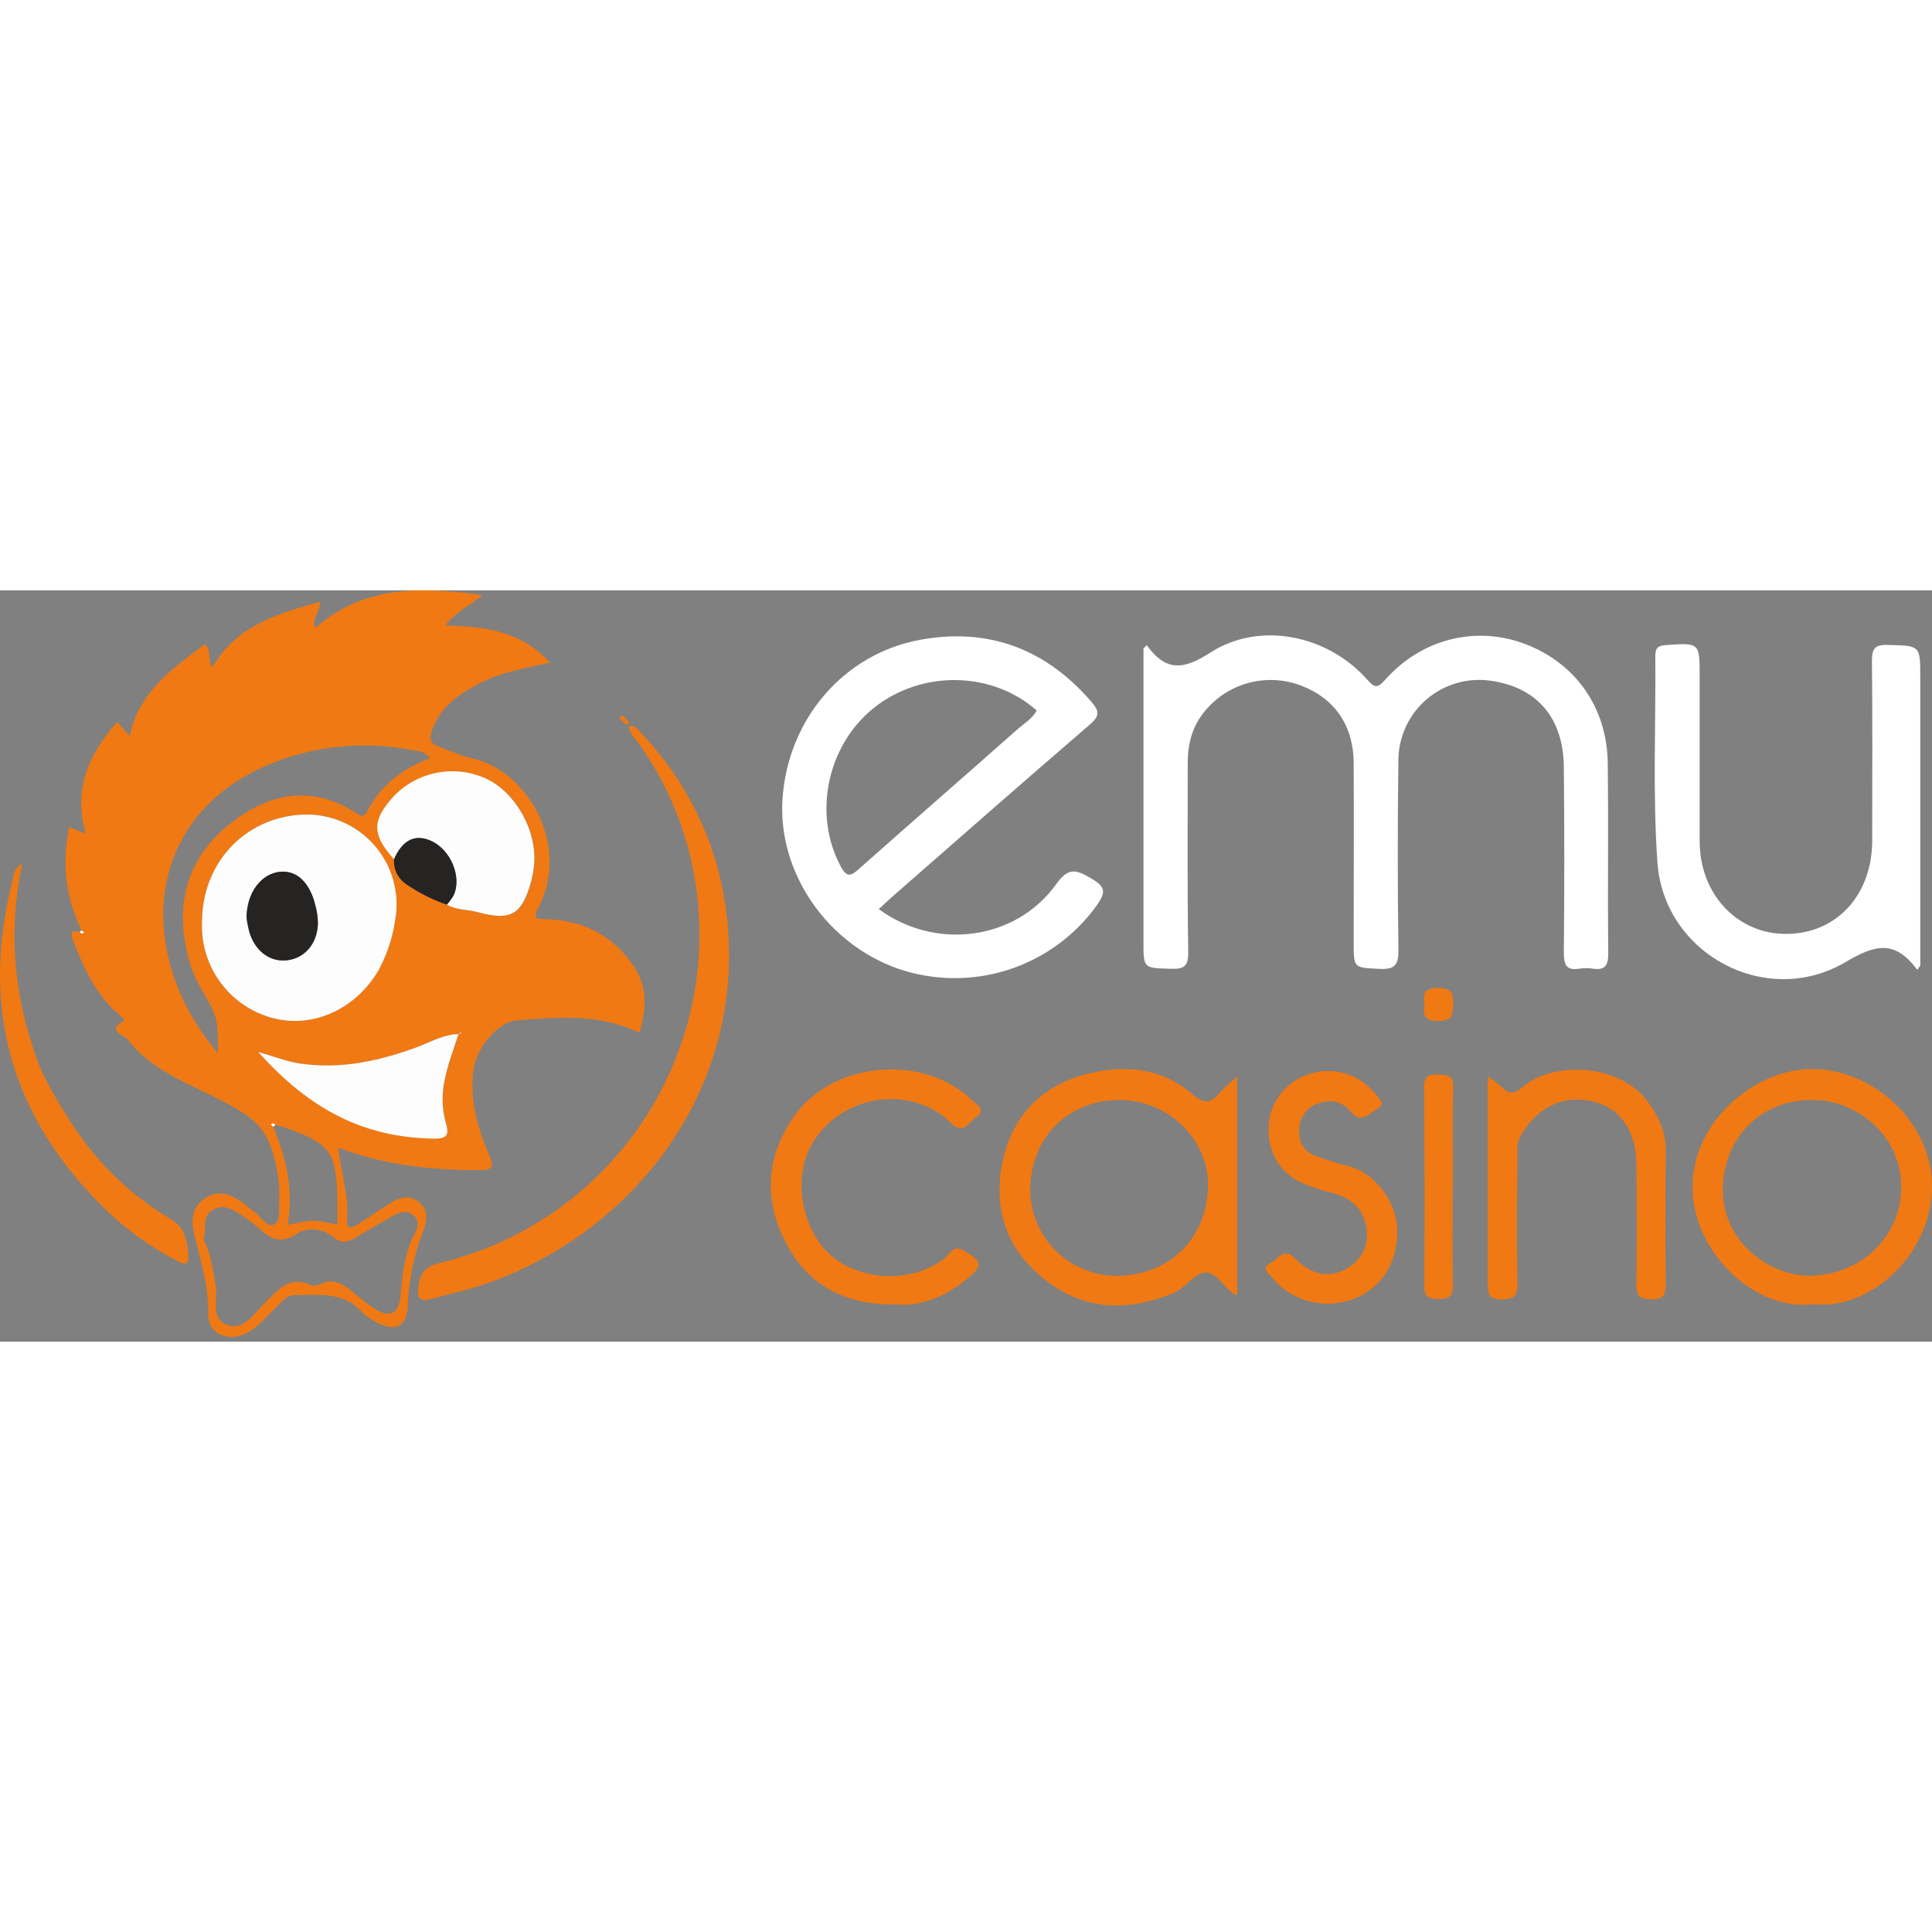 <?xml version="1.0"?>
<svg xmlns="http://www.w3.org/2000/svg" width="160" height="160" viewBox="0 0 180 70" fill="none">
<rect x="0" y="0" width="180" height="70" fill="#808080" stroke="none"/>
<g clip-path="url(#clip0_4975_1196)">
<path d="M7.586 31.679C6.082 28.375 5.758 25.684 6.434 22.031L7.986 22.689C6.796 18.53 8.261 15.261 10.92 12.266L12.092 13.586C12.954 9.403 16.088 7.291 19.098 5C19.74 5.689 19.312 6.471 19.788 7.174C21.998 3.311 25.832 2.178 29.787 1.072C29.918 1.978 28.959 2.65 29.387 3.501C33.88 -0.462 39.141 -0.345 44.947 0.441C43.675 1.509 42.424 2.012 41.479 3.277C45.12 3.366 48.526 3.749 51.24 6.743C48.827 7.256 46.63 7.649 44.648 8.679C42.734 9.675 41.007 10.861 40.251 13.049C39.976 13.851 40.065 14.279 40.941 14.592C41.975 14.937 42.917 15.426 43.999 15.66C49.171 16.773 53.192 23.788 50.154 29.594C49.647 30.562 49.899 30.628 50.702 30.628C54.247 30.7 57.081 32.079 59.077 35.073C60.377 37.023 60.191 39.056 59.587 41.23C55.867 39.414 52.002 39.769 48.189 40.059C46.378 40.197 44.396 42.608 44.123 44.624C43.727 47.47 44.492 50.099 45.589 52.642C46.075 53.769 45.834 54.02 44.692 54.02C40.245 54.02 35.873 53.583 31.494 51.922C31.8 54.306 32.556 56.505 32.331 58.813C32.252 59.633 32.918 59.323 33.28 59.103C34.355 58.444 35.376 57.693 36.462 57.035C37.276 56.553 38.162 56.277 39.024 56.99C39.886 57.704 39.827 58.675 39.486 59.523C38.588 61.822 38.08 64.255 37.983 66.721C37.876 68.671 36.769 69.133 35.028 68.158C34.558 67.939 34.128 67.643 33.755 67.282C32.032 65.274 29.68 65.68 27.459 65.666C26.642 65.666 26.187 66.387 25.642 66.883C24.756 67.692 24.032 68.692 22.915 69.229C21.167 70.067 19.371 69.257 19.405 67.42C19.453 64.843 18.691 62.469 18.109 60.036C17.795 58.727 17.85 57.5 19.088 56.653C20.326 55.805 21.502 56.253 22.584 57.032C23.005 57.331 23.377 57.697 23.801 57.99C24.384 58.389 24.836 59.416 25.549 59.065C26.167 58.758 25.967 57.714 26.008 56.997C26.108 55.114 25.791 53.232 25.081 51.484C24.467 49.927 23.357 49.072 21.867 48.208C18.467 46.206 14.412 45.155 11.889 41.833C11.633 41.489 9.82 41.03 11.544 40.11C11.72 40.014 11.199 39.642 10.965 39.421C8.865 37.574 7.782 35.118 6.796 32.589C6.52 31.879 6.655 31.648 7.399 31.799C7.52 31.962 7.655 32.023 7.813 31.848L7.586 31.679ZM25.66 49.792C25.525 49.662 25.38 49.582 25.246 49.792C25.246 49.792 25.387 49.93 25.463 49.999C26.673 52.914 27.38 55.912 26.797 59.123C29.211 58.613 29.211 58.613 31.432 59.103C31.432 58.276 31.432 57.487 31.432 56.691C31.335 52.366 30.783 51.584 26.808 50.144C26.432 49.992 26.042 49.903 25.66 49.792ZM42.755 41.347C41.375 41.347 40.241 42.036 39.02 42.505C35.428 43.842 31.763 44.662 27.918 44.08C26.701 43.897 25.529 43.422 24.074 43.008C28.97 48.493 34.024 50.933 40.245 51.078C41.393 51.102 41.968 51.005 41.544 49.603C41.179 48.266 41.151 46.86 41.465 45.51C41.751 44.087 42.303 42.715 42.737 41.323L42.955 41.296L42.917 41.165L42.755 41.347ZM41.651 29.288C42.541 29.815 43.579 29.736 44.53 29.994C47.54 30.811 48.589 30.28 49.444 27.365C49.621 26.761 49.736 26.142 49.788 25.515C50.05 22.331 47.992 18.741 45.23 17.521C43.807 16.89 42.224 16.714 40.696 17.016C39.169 17.318 37.772 18.084 36.697 19.209C34.652 21.428 34.659 22.769 36.731 25.067C36.676 26.28 37.262 27.072 38.289 27.675C39.337 28.344 40.461 28.886 41.638 29.288H41.651ZM18.822 30.904C18.735 32.889 19.318 34.845 20.478 36.459C21.637 38.073 23.305 39.251 25.215 39.804C29.039 40.927 33.145 39.063 35.286 35.369C36.038 33.972 36.547 32.458 36.79 30.89C37.042 29.62 36.998 28.309 36.658 27.06C36.319 25.811 35.694 24.657 34.834 23.69C33.973 22.722 32.9 21.967 31.698 21.484C30.497 21.001 29.199 20.802 27.908 20.904C22.66 21.29 18.822 25.515 18.822 30.904ZM18.964 60.508C19.653 61.739 19.812 63.241 20.091 64.719C20.333 65.994 19.557 67.799 21.126 68.413C22.695 69.026 23.639 67.413 24.629 66.438C25.849 65.232 26.911 63.764 28.983 64.743C29.122 64.786 29.267 64.8 29.411 64.786C29.555 64.772 29.694 64.729 29.821 64.66C30.932 64.075 31.804 64.536 32.656 65.212C33.345 65.746 33.986 66.311 34.693 66.797C36.276 67.879 37.183 67.506 37.331 65.618C37.486 63.658 37.707 61.745 38.627 59.967C38.92 59.402 39.138 58.768 38.531 58.245C37.924 57.721 37.331 57.9 36.762 58.207C35.555 58.865 34.369 59.564 33.19 60.274C32.462 60.708 31.876 60.922 31.045 60.257C30.063 59.468 28.704 59.251 27.639 59.961C26.225 60.901 25.242 60.471 24.191 59.485C23.718 59.066 23.213 58.685 22.681 58.344C21.819 57.759 20.912 57.097 19.84 57.714C18.767 58.331 19.278 59.458 18.964 60.508ZM40.041 15.64C39.603 14.95 38.903 14.988 38.338 14.882C34.43 14.119 30.392 14.38 26.615 15.64C13.364 20.06 12.22 33.633 20.308 43.118C20.288 39.828 20.308 39.814 18.781 37.199C18.153 36.113 17.694 34.937 17.423 33.712C16.309 28.84 17.616 24.719 21.56 21.652C25.17 18.841 29.104 18.107 33.197 20.76C33.69 21.08 33.945 21.125 34.231 20.546C35.493 18.141 37.514 16.611 40.041 15.64Z" fill="#F07913"/>
<path d="M106.831 5.103C108.662 7.635 110.313 7.38 112.779 5.792C117.358 2.849 123.647 4.152 127.343 8.273C128.032 9.055 128.288 9.193 129.067 8.321C132.446 4.51 137.501 3.27 142.062 4.989C146.786 6.77 149.734 10.922 149.792 16.122C149.858 22.035 149.775 27.951 149.837 33.867C149.837 35.049 149.461 35.407 148.372 35.245C147.973 35.186 147.568 35.186 147.169 35.245C145.889 35.459 145.689 34.849 145.7 33.708C145.755 27.965 145.755 22.223 145.7 16.48C145.655 11.918 143.255 9.1 139.035 8.445C137.971 8.269 136.882 8.324 135.841 8.606C134.8 8.888 133.832 9.391 133.002 10.079C132.173 10.768 131.501 11.626 131.033 12.597C130.564 13.568 130.31 14.627 130.287 15.705C130.207 21.618 130.207 27.531 130.287 33.446C130.305 34.825 130.025 35.348 128.532 35.269C126.119 35.142 126.119 35.242 126.119 32.771C126.119 27.2 126.15 21.631 126.119 16.06C126.091 12.573 124.322 10.054 121.223 8.876C119.739 8.308 118.118 8.199 116.571 8.563C115.025 8.926 113.623 9.746 112.548 10.915C111.169 12.38 110.651 14.137 110.658 16.111C110.658 21.969 110.613 27.827 110.703 33.684C110.724 35.035 110.32 35.3 109.079 35.259C106.535 35.176 106.535 35.259 106.535 32.743C106.535 24.187 106.535 15.63 106.535 7.074V5.427L106.831 5.103Z" fill="white"/>
<path d="M81.868 29.698C87.195 33.601 94.646 32.599 98.394 27.386C99.477 25.88 100.139 25.952 101.556 26.772C102.973 27.592 103.114 28.057 102.159 29.384C100.113 32.218 97.207 34.318 93.873 35.373C90.539 36.428 86.953 36.382 83.647 35.242C76.996 32.902 72.455 26.224 72.903 19.447C73.393 12.053 78.555 5.923 85.74 4.607C92.126 3.435 97.491 5.485 101.732 10.44C102.421 11.257 102.442 11.729 101.563 12.483C95.429 17.762 89.35 23.106 83.258 28.433C82.837 28.816 82.406 29.198 81.868 29.698ZM96.591 11.198C92.398 7.494 85.823 7.408 81.385 10.977C77.024 14.489 75.731 20.918 78.337 25.738C78.93 26.834 79.317 26.583 80.061 25.925C84.944 21.587 89.871 17.311 94.767 12.969C95.398 12.404 96.17 11.977 96.591 11.198Z" fill="white"/>
<path d="M178.631 35.359C176.524 32.52 174.69 33.013 171.932 34.639C164.564 38.987 155.037 33.905 154.42 25.374C153.968 18.979 154.275 12.528 154.223 6.102C154.223 5.361 154.475 5.151 155.209 5.1C158.354 4.883 158.354 4.852 158.354 8.049C158.354 13.155 158.354 18.262 158.354 23.372C158.354 28.313 161.857 32.031 166.436 32.01C171.104 31.989 174.418 28.402 174.428 23.327C174.428 17.762 174.466 12.194 174.404 6.629C174.404 5.468 174.614 5.055 175.876 5.089C178.907 5.165 178.907 5.089 178.907 8.159V34.963L178.631 35.359Z" fill="white"/>
<path d="M115.269 65.712C114.031 65.147 113.396 63.438 112.265 63.565C111.231 63.679 110.431 65.026 109.3 65.488C105.283 67.121 101.353 67.166 97.732 64.513C93.829 61.649 92.405 57.697 93.457 53.028C94.391 48.894 97.122 46.137 101.194 45.076C104.683 44.173 108.214 44.449 111.093 46.947C112.227 47.929 112.848 47.77 113.679 46.771C114.176 46.254 114.706 45.769 115.265 45.32L115.269 65.712ZM104.339 47.484C99.56 47.46 96.108 50.93 95.988 55.647C95.964 56.735 96.162 57.816 96.569 58.825C96.976 59.834 97.583 60.75 98.355 61.518C99.126 62.286 100.045 62.889 101.056 63.292C102.068 63.695 103.15 63.889 104.239 63.861C109.024 63.737 112.486 60.357 112.548 55.454C112.603 51.147 108.852 47.505 104.339 47.484Z" fill="#F07913"/>
<path d="M58.594 12.632C58.753 12.607 58.916 12.627 59.064 12.688C59.213 12.748 59.343 12.848 59.439 12.976C63.866 17.593 66.649 23.031 67.58 29.353C70.017 45.975 59.177 59.95 44.91 64.729C43.389 65.239 41.806 65.56 40.269 66.004C39.007 66.37 38.817 65.863 38.996 64.722C39.189 63.489 39.734 62.962 41.01 62.655C48.197 60.932 54.549 56.739 58.955 50.808C63.361 44.878 65.54 37.588 65.111 30.215C64.782 24.448 62.825 18.893 59.467 14.193C59.143 13.741 58.653 13.376 58.594 12.632Z" fill="#F07913"/>
<path d="M168.894 66.501C163.647 67.221 157.661 61.756 157.688 55.54C157.716 49.41 163.55 44.58 168.856 44.6C174.494 44.624 180.014 49.517 180 55.581C179.983 61.752 174.352 67.128 168.894 66.501ZM168.794 47.477C164.098 47.477 160.699 50.906 160.519 55.547C160.333 60.667 164.895 63.93 168.694 63.854C173.352 63.761 177.049 60.302 177.131 55.705C177.225 51.219 173.432 47.488 168.791 47.484L168.794 47.477Z" fill="#F07913"/>
<path d="M138.649 45.299C139.077 45.583 139.483 45.898 139.866 46.24C140.556 46.974 141.087 46.956 141.873 46.278C144.707 43.821 150.927 44.09 153.51 47.621C154.52 49 155.21 50.437 155.196 52.197C155.157 56.332 155.157 60.467 155.196 64.602C155.196 65.566 155.065 66.059 153.91 66.052C152.755 66.045 152.434 65.732 152.455 64.584C152.52 60.856 152.493 57.124 152.455 53.396C152.427 50.295 150.91 48.194 148.338 47.604C145.579 46.97 143.08 48.224 141.628 50.922C141.283 51.574 141.383 52.249 141.376 52.904C141.332 56.804 141.297 60.708 141.376 64.619C141.397 65.794 141.007 66.045 139.914 66.059C138.821 66.073 138.594 65.663 138.597 64.653C138.632 58.572 138.597 52.487 138.597 46.391C138.583 46.119 138.608 45.854 138.649 45.299Z" fill="#F07913"/>
<path d="M83.499 66.528C78.285 66.628 74.879 64.371 72.965 60.278C71.11 56.339 71.5 52.322 74.162 48.759C77.855 43.814 86.164 43.218 90.574 47.518C91.001 47.935 91.953 48.411 90.919 49.103C90.25 49.555 89.764 50.826 88.571 49.606C85.357 46.357 78.896 46.505 75.769 51.384C73.748 54.537 74.62 59.767 77.679 62.183C80.371 64.309 85.078 64.595 88.064 62.183C88.516 61.821 88.791 60.967 89.753 61.494C91.543 62.493 91.629 62.931 90.019 64.216C87.964 65.877 85.661 66.752 83.499 66.528Z" fill="#F07913"/>
<path d="M130.171 59.812C130.205 62.672 128.657 65.05 126.126 66.015C123.492 67.031 120.361 66.269 118.616 64.126C118.296 63.734 117.382 63.162 118.375 62.669C119.03 62.342 119.616 61.146 120.675 62.252C122.13 63.768 123.778 64.102 125.323 63.265C126.75 62.493 127.516 61.249 127.333 59.589C127.126 57.718 125.978 56.656 124.202 56.167C123.201 55.929 122.222 55.606 121.275 55.202C119.103 54.169 118.03 52.184 118.206 49.731C118.299 48.668 118.706 47.658 119.376 46.828C120.046 45.999 120.949 45.387 121.968 45.072C123.036 44.715 124.187 44.688 125.27 44.996C126.354 45.303 127.319 45.93 128.04 46.795C128.384 47.215 129.181 47.867 128.353 48.287C127.664 48.631 126.854 49.81 125.867 48.59C125.099 47.639 124.081 47.405 122.93 47.77C122.397 47.915 121.926 48.228 121.586 48.663C121.246 49.097 121.056 49.63 121.044 50.182C120.954 51.391 121.478 52.311 122.661 52.732C123.626 53.093 124.612 53.398 125.612 53.645C128.074 54.231 130.25 57.035 130.171 59.812Z" fill="#F07913"/>
<path d="M2.069 25.498C0.721 31.8 1.314 37.754 3.414 43.604C4.189 45.768 5.413 47.67 6.624 49.582C8.966 53.267 12.145 56.348 15.902 58.575C17.385 59.468 17.457 60.75 17.547 62.066C17.622 63.148 16.857 62.665 16.388 62.41C14.143 61.243 12.067 59.776 10.216 58.052C1.152 49.438 -1.951 39.101 1.193 26.945C1.31 26.486 1.245 25.877 2.069 25.498Z" fill="#F07913"/>
<path d="M135.339 55.474C135.339 58.575 135.301 61.677 135.36 64.778C135.38 65.811 134.967 66.032 134.039 66.022C133.112 66.011 132.694 65.884 132.701 64.816C132.74 58.671 132.734 52.527 132.681 46.385C132.681 45.434 132.905 45.058 133.918 45.107C134.812 45.148 135.432 45.107 135.398 46.35C135.311 49.393 135.37 52.435 135.37 55.478L135.339 55.474Z" fill="#F07913"/>
<path d="M132.725 38.591C132.55 37.574 132.725 37.026 134.008 37.04C135.225 37.04 135.404 37.536 135.387 38.574C135.37 39.611 135.253 40.117 134.008 40.121C132.763 40.124 132.532 39.624 132.725 38.591Z" fill="#F07913"/>
<path d="M58.074 12.301L57.664 11.825C57.957 11.581 58.16 11.694 58.319 11.991L58.074 12.301Z" fill="#F07913"/>
<path d="M58.319 11.991C58.415 12.108 58.615 12.284 58.588 12.335C58.422 12.645 58.243 12.445 58.074 12.301L58.319 11.991Z" fill="#F07913"/>
<path d="M18.823 30.904C18.823 25.515 22.664 21.291 27.908 20.912C29.198 20.81 30.493 21.008 31.693 21.491C32.893 21.973 33.965 22.726 34.826 23.692C35.686 24.657 36.311 25.808 36.652 27.055C36.992 28.302 37.04 29.611 36.79 30.88C36.547 32.447 36.038 33.962 35.287 35.359C33.163 39.053 29.042 40.917 25.215 39.794C23.307 39.241 21.64 38.065 20.481 36.453C19.322 34.841 18.738 32.887 18.823 30.904ZM22.96 30.466C23.024 30.975 23.126 31.479 23.267 31.972C23.867 33.746 25.291 34.697 26.894 34.456C28.498 34.215 29.598 32.837 29.625 31.011C29.616 30.443 29.535 29.879 29.384 29.333C28.856 27.207 27.66 26.077 26.115 26.232C24.377 26.383 23.005 28.096 22.971 30.463L22.96 30.466Z" fill="#FEFDFD"/>
<path d="M36.707 25.053C34.638 22.758 34.638 21.418 36.673 19.195C37.748 18.07 39.145 17.304 40.672 17.002C42.2 16.7 43.783 16.876 45.206 17.507C47.965 18.73 50.033 22.331 49.764 25.501C49.712 26.127 49.597 26.747 49.42 27.351C48.565 30.266 47.516 30.797 44.506 29.98C43.555 29.721 42.517 29.801 41.627 29.274C41.85 29.019 42.049 28.746 42.224 28.457C43.075 26.734 41.993 24.129 40.117 23.316C38.655 22.679 37.5 23.264 36.707 25.053Z" fill="#FEFDFD"/>
<path d="M42.724 41.323C42.289 42.702 41.741 44.08 41.451 45.51C41.138 46.86 41.165 48.266 41.531 49.603C41.965 51.005 41.382 51.102 40.231 51.078C34.025 50.947 28.956 48.497 24.06 43.008C25.512 43.422 26.687 43.894 27.904 44.08C31.749 44.662 35.414 43.842 39.007 42.505C40.227 42.036 41.376 41.347 42.755 41.347L42.724 41.323Z" fill="#FEFDFD"/>
<path d="M36.707 25.053C37.5 23.268 38.655 22.683 40.13 23.331C42.006 24.144 43.089 26.776 42.237 28.471C42.062 28.761 41.861 29.034 41.637 29.288C40.454 28.882 39.324 28.334 38.272 27.658C37.238 27.055 36.651 26.266 36.707 25.053Z" fill="#262323"/>
<path d="M7.585 31.679L7.841 31.869C7.678 32.041 7.547 31.982 7.427 31.82L7.585 31.679Z" fill="#FEFDFD"/>
<path d="M42.755 41.348L42.917 41.165L42.955 41.296L42.738 41.324L42.755 41.348Z" fill="#FEFDFD"/>
<path d="M25.463 49.989C25.388 49.916 25.236 49.792 25.246 49.782C25.381 49.586 25.526 49.665 25.66 49.782C25.598 49.861 25.515 49.927 25.463 49.989Z" fill="#FEFDFD"/>
<path d="M22.97 30.462C23.005 28.095 24.377 26.383 26.104 26.218C27.639 26.073 28.845 27.2 29.373 29.319C29.524 29.865 29.606 30.429 29.614 30.997C29.587 32.816 28.469 34.184 26.883 34.442C25.297 34.701 23.866 33.753 23.273 31.965C23.134 31.473 23.032 30.97 22.97 30.462Z" fill="#262323"/>
</g>
<defs>
<clipPath id="clip0_4975_1196">
<rect width="180" height="69.588" fill="white"/>
</clipPath>
</defs>
</svg>
